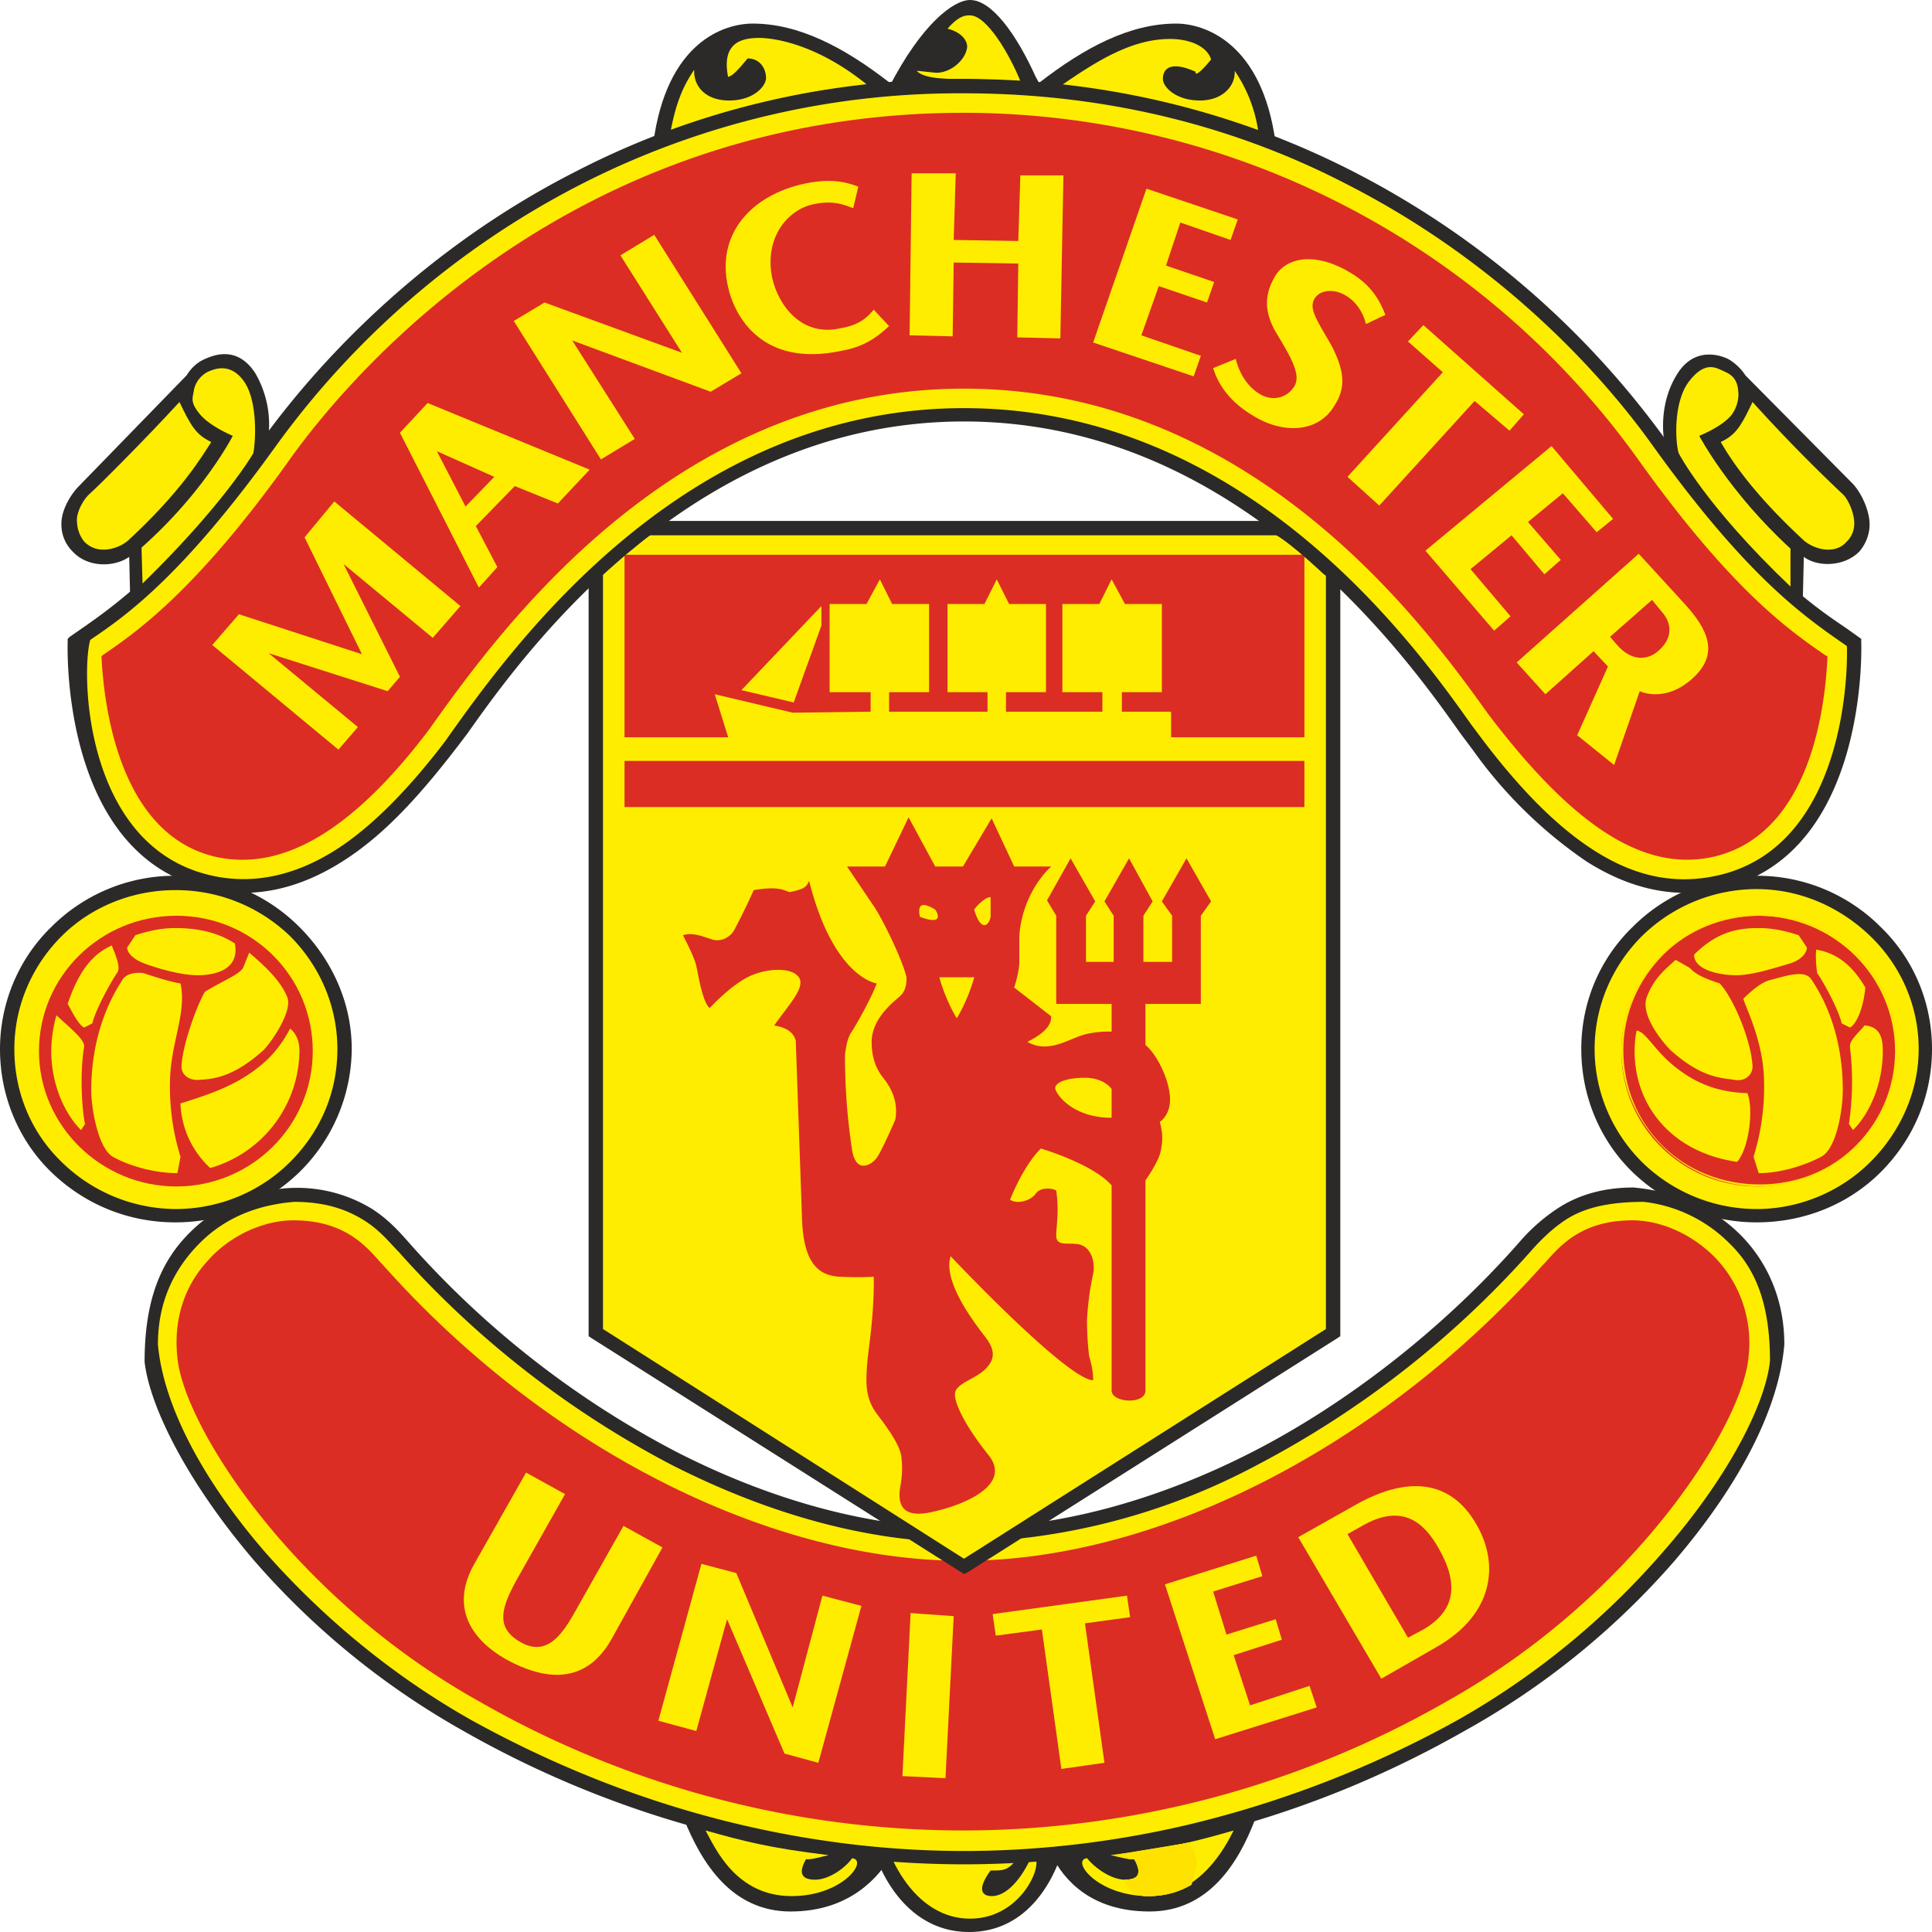 <?xml version="1.0" encoding="UTF-8"?>
<svg xmlns="http://www.w3.org/2000/svg" width="40" height="40" viewBox="0 0 1.884 1.884" shape-rendering="geometricPrecision" image-rendering="optimizeQuality" fill-rule="evenodd" xmlns:v="https://vecta.io/nano"><style><![CDATA[.H{fill-rule:nonzero}.I{fill:#ffed00}.J{fill:#2b2a29}.K{fill:#dc2d24}]]></style><g class="H J"><path d="M1.035 1.808c-.007.022-.031.076-.09.076-.067 0-.09-.071-.091-.074l-.002-.007.089.005a.91.91 0 0 0 .095-.005l-.001.005z"/><path d="M1.211 1.773l.013.001c-.016.042-.045.09-.103.09s-.084-.032-.095-.054l-.01-.006s.097-.003.195-.031zm-.53 0l-.014.001c.017.042.046.09.104.09s.086-.034.098-.054l.007-.006s-.097-.003-.195-.031z"/></g><g class="I H"><path d="M.992 1.812c-.009.013-.015.012-.026.012-.014.019-.008.025.001.025.019 0 .034-.027.039-.039.015-.001-.006.061-.06.061S.869 1.81.869 1.81l.072.003.051-.001z"/><path d="M1.203 1.785c-.035.01-.06.017-.12.024.02.005.021.004.023.004.008.014.004.02-.009.02s-.029-.011-.037-.021c-.016.002.01.037.06.037s.075-.048.083-.064z"/></g><path d="M1.167 1.819c0-.008-.003-.016-.008-.022l-.073.012c.017.005.018.004.02.004.008.014.004.02-.009.02.005.015.014.016.023.016.017 0 .031-.005.042-.012z" fill="#ffdf00" class="H"/><path d="M1.166 1.819c0-.008-.003-.016-.007-.022l-.072.012c.022.003.028.007.027.013s-.004.011-.017.011c.006.015.014.016.023.016.017 0 .03-.004.042-.011z" fill="#ffe000" class="H"/><path d="M1.165 1.819c0-.008-.002-.016-.007-.022-.018.004-.04.008-.071.012.022.003.028.007.027.013s-.004.011-.017.011c.007.015.014.016.023.016.016 0 .03-.004.041-.011z" fill="#ffe200" class="H"/><g class="I H"><path d="M.688 1.785c.036.01.061.017.12.024-.019.005-.02.004-.022.004-.008.014-.004.02.009.02s.029-.011.036-.021c.016.002-.009.037-.059.037-.055 0-.075-.048-.084-.064z"/><path d="M.94 1.497c.19 0 .399-.115.546-.28.016-.018.043-.052.107-.052s.149.058.139.163c-.007.076-.118.248-.307.354a.97.97 0 0 1-.485.129.97.97 0 0 1-.484-.129c-.19-.106-.3-.278-.308-.354-.01-.105.075-.163.139-.163s.091.034.107.052c.147.165.357.28.546.28z"/></g><path d="M.94 1.49c.092 0 .189-.027.281-.074s.186-.12.26-.204a.18.18 0 0 1 .037-.033c.018-.012.042-.021.075-.021.042.004.076.019.102.044s.045.062.045.109c-.005.061-.042.135-.107.211a.76.76 0 0 1-.205.166c-.095.054-.186.086-.269.105s-.158.025-.219.025-.135-.006-.218-.025a.99.99 0 0 1-.27-.105.77.77 0 0 1-.204-.166c-.065-.076-.102-.15-.107-.194 0-.064.018-.1.044-.126s.06-.04.091-.043a.14.14 0 0 1 .087.02c.017.011.028.024.036.033a.91.91 0 0 0 .261.204c.092.047.189.074.28.074zm0 .014h0c-.094 0-.192-.028-.286-.076a.94.94 0 0 1-.265-.207C.381 1.213.371 1.2.355 1.19s-.037-.018-.068-.018c-.037.003-.068.016-.092.04s-.041.056-.041.099c.005.057.041.129.104.202.051.058.118.117.201.164.094.052.184.084.266.103s.155.025.215.025.134-.006.216-.025a1.04 1.04 0 0 0 .266-.103.76.76 0 0 0 .2-.164c.064-.073.1-.145.104-.186 0-.059-.016-.092-.04-.115a.14.14 0 0 0-.083-.04c-.04 0-.062.008-.077.018s-.027.023-.034.031a.94.94 0 0 1-.265.207.64.64 0 0 1-.287.076z" class="H J"/><path d="M.373 1.233l-.002-.002C.356 1.214.335 1.19.286 1.19c-.029 0-.062.015-.083.039-.016.017-.035.048-.03.095.006.065.11.232.294.335a.95.95 0 0 0 .472.126.95.95 0 0 0 .472-.126c.184-.103.288-.27.294-.335a.12.12 0 0 0-.03-.095c-.022-.024-.054-.039-.083-.039-.049 0-.07.024-.085.041l-.002.002c-.159.178-.376.289-.566.289s-.408-.111-.566-.289z" class="H K"/><path d="M1.548 1.023c0-.09.074-.162.165-.162s.164.072.164.162-.073.162-.164.162-.165-.072-.165-.162z" class="H I"/><path d="M1.542 1.023c0-.047.019-.089.05-.119a.17.17 0 0 1 .121-.05.17.17 0 0 1 .121.05c.031.03.05.072.05.119s-.019.089-.05.12-.074.049-.121.049-.09-.019-.121-.049-.05-.073-.05-.12zm.013 0h0c0 .043.018.082.046.11a.16.16 0 0 0 .112.046c.043 0 .083-.018.111-.046s.047-.067.047-.11-.018-.082-.047-.11-.068-.046-.111-.046a.16.16 0 0 0-.112.046c-.028.028-.046.067-.046.11z" class="H J"/><path d="M.007 1.023C.007.934.08.861.171.861s.165.073.165.162-.074.163-.165.163-.164-.073-.164-.163z" class="H I"/><g class="J H"><path d="M0 1.023C0 .977.019.934.05.904a.17.17 0 0 1 .121-.05c.048 0 .09.019.121.05s.051.073.051.119a.17.17 0 0 1-.051.12c-.031.03-.073.049-.121.049s-.09-.019-.121-.049S0 1.07 0 1.023zm.014 0h0c0 .043.017.082.046.11a.16.16 0 0 0 .111.046c.043 0 .083-.017.112-.046s.046-.067.046-.11S.311.941.283.913A.16.16 0 0 0 .171.868C.128.868.088.885.06.913s-.046.067-.046.11zM1.758.586l.001-.043c.013.01.039.01.054-.005.007-.008.011-.019.01-.03S1.816.482 1.807.472L1.702.366C1.697.358 1.689.352 1.685.35s-.031-.014-.049.014-.015.06-.012.072l.052.07a.75.75 0 0 0 .082.08zM.651.134A.87.87 0 0 1 .856.088L.651.134z"/><path d="M.651.135C.716.113.776.095.856.088L.868.081C.823.046.779.023.734.023.706.023.65.041.637.14L.651.135zm.579 0c-.065-.022-.125-.04-.205-.047L1.013.081c.045-.035.089-.058.134-.058.027 0 .084.018.097.117L1.23.135z"/><path d="M.887.078L.943.077.997.079.887.078z"/><path d="M.867.085C.899.023.93 0 .946 0c.021 0 .045.033.064.075l.005.009L.998.083C.987.081.955.081.943.081L.888.082.867.085z"/></g><g class="I H"><path d="M.802 1.556l-.029.109-.055-.131-.034-.009-.042.153.037.01.03-.109.056.131.033.009.042-.153zm.128.02l-.042-.003-.008.159.042.002zm.038-.002l.003.021.045-.006.019.136.042-.006-.019-.136.044-.006-.003-.021z"/><path d="M1.403 1.51c.02.035.016.061-.015.079l-.015.008-.059-.101.016-.009c.038-.021.059-.002.073.023zm-.082-.042h0l-.055.031.081.138.054-.031c.056-.032.061-.081.039-.119-.026-.046-.07-.047-.119-.019z"/><path d="M1.219 1.663l-.016-.049.047-.015-.006-.02-.048.015-.013-.042.048-.015-.006-.02-.089.028.049.151.099-.031-.007-.021zm-.611-.175l-.048.085c-.014.025-.029.042-.053.028s-.018-.033-.004-.059l.048-.085-.038-.021-.051.09c-.027.049.008.08.035.094s.071.028.099-.021l.05-.09-.038-.021z"/><path d="M.581.557v.742l.359.229.36-.229V.558c-.011-.01-.035-.032-.054-.043H.633C.617.526.586.551.581.557z"/></g><g class="J H"><path d="M.588.557v.739l.352.224.353-.224V.558h.014v.741.004l-.003.002-.36.228-.004.002-.003-.002-.36-.228-.003-.002V.557z"/><path d="M1.296.563L1.291.56C1.279.549 1.259.53 1.243.521L1.25.509c.017.011.038.029.051.041h0l-.005.013z"/><path d="M1.246.522H.633V.508h.613z"/><path d="M.637.52C.629.525.619.534.61.541L.586.562.576.553A.16.16 0 0 1 .601.531L.629.509.637.52z"/></g><path d="M.966.875C.963.874.954.881.95.887.956.908.964.904.966.894zM.897.894h0C.918.902.916.893.912.887.894.876.896.888.897.894zm.036.099h0C.945.973.95.953.95.953H.916s.005.02.017.04zM.939.845h0L.967.798.989.845h.036C1.003.866.994.896.994.916v.022c0 .01-.005.025-.005.025l.036.028c.001.014-.02.023-.023.025.017.01.034.001.049-.005s.033-.005.033-.005V.979H1.03V.893L1.021.878l.023-.041.024.042-.009.014v.045h.027V.893L1.077.879l.024-.042.023.042-.009.014v.045h.028V.893l-.01-.014.024-.042.024.042-.01.014v.086h-.054v.04c.013.011.024.037.024.053s-.01.022-.01.022c.003.012.003.017.001.028s-.015.029-.015.029v.205c0 .014-.033.012-.033 0v-.2c-.018-.021-.069-.036-.069-.036-.018.018-.03.05-.03.05.008.005.021 0 .025-.006s.015-.006.02-.003c.003.021 0 .034 0 .044s.01.007.019.008c.016.001.019.019.017.029a.29.29 0 0 0-.006.045.3.3 0 0 0 .002.035c.002.007.004.015.004.024-.026-.001-.139-.121-.139-.121-.008.025.024.066.034.079s.009.022 0 .031-.025.013-.029.021.008.033.032.063-.027.05-.058.056-.03-.014-.028-.026a.09.09 0 0 0 .001-.028c-.001-.01-.01-.024-.023-.041s-.013-.032-.008-.071.004-.064.004-.064-.013.001-.033 0-.036-.012-.037-.059l-.006-.171C.773 1.003.76 1.001.755 1 .768.981.786.963.779.953S.748.944.731.952.697.978.692.983C.685.977.681.951.679.942S.668.916.666.912C.675.909.685.913.694.916S.713.914.717.905A.63.63 0 0 0 .735.868C.759.864.764.868.77.87.783.867.786.866.789.859c.024.095.066.1.066.1-.006.016-.021.042-.025.048s-.005.015-.006.021a.61.61 0 0 0 .007.094c.004.023.019.014.024.007s.018-.037.018-.037c.004-.021-.008-.036-.011-.04S.85 1.038.85 1.016.87.978.877.972.884.958.884.953C.88.936.862.899.853.885L.826.845h.037L.886.797.912.845h.027zm.145.245h0v-.028s-.007-.011-.026-.011-.029.005-.029.01.016.029.055.029zM.609.742h.663v.045H.609zm0-.023V.541h.663v.178z" class="K H"/><g class="I H"><path d="M1.142.725V.694h-.048V.675h.039V.589h-.036L1.084.565l-.012.024h-.036v.086h.039v.019H.981V.675h.039V.589H.984L.972.565.96.589H.924v.086h.039v.019H.867V.675h.039V.589H.87L.858.565.845.589H.809v.086h.04v.019L.773.695.697.677.712.725z"/><path d="M.723.673l.051.012L.801.61V.591zm.123-.59C.767.09.718.107.654.128.659.101.666.084.677.068c-.001.015.01.03.034.03S.747.084.747.076.742.057.729.057C.716.073.713.074.71.075.704.044.72.037.74.037c0 0 .047-.002.106.046zm.381.045a.78.78 0 0 0-.193-.044c.036-.025.07-.046.107-.046.019 0 .036.007.04.02-.013.016-.016.015-.015.012-.027-.012-.032-.001-.032.007s.013.021.036.021.035-.015.034-.029a.14.14 0 0 1 .023.059z"/><path d="M.894.069c.007.009.037.008.049.008l.052.002C.984.052.962.015.946.015.943.015.936.014.924.028.94.032.944.042.943.047.941.059.927.071.913.071z"/></g><path d="M.208.506L.26.436A.1.1 0 0 0 .249.364C.231.336.207.347.2.35S.187.358.182.366L.077.474C.07.481.061.495.06.508s.004.023.011.03c.015.016.041.015.055.005l.001.043a.67.67 0 0 0 .081-.08z" class="H J"/><path d="M.94.405c.296 0 .465.274.501.322.066.086.146.156.238.133.137-.034.129-.234.129-.234-.032-.023-.088-.052-.19-.195S1.292.084.94.084.363.291.263.431.105.603.072.626c0 0-.007.2.129.234C.294.883.374.813.439.727.476.679.644.405.94.405z" class="H I"/><path d="M.94.398c.276 0 .441.233.495.309l.012.016c.032.042.068.081.107.106s.079.035.124.024c.121-.03.124-.197.123-.223-.042-.029-.097-.067-.189-.195-.057-.08-.157-.183-.298-.255C1.212.127 1.087.091.94.091A.81.81 0 0 0 .566.18.84.84 0 0 0 .269.435C.177.563.122.601.088.624.079.656.082.823.203.853.247.864.289.853.327.829S.402.765.434.723C.499.631.665.398.94.398zm0 .013h0C.672.411.509.64.456.715.411.775.375.814.334.84S.248.878.2.866C.058.831.066.627.066.626V.623L.068.621C.113.59.167.554.257.427.316.346.417.241.56.168.664.114.791.077.94.077s.276.037.381.091a.86.86 0 0 1 .302.259c.09.127.144.163.178.186l.014.01v.003c0 .001.008.205-.134.24-.048.012-.093 0-.134-.026a.44.44 0 0 1-.111-.109L1.424.715C1.371.64 1.208.411.94.411z" class="H J"/><path d="M.94.379c.286 0 .455.239.511.317.087.115.156.155.222.139.096-.024.107-.154.109-.193V.64L1.78.639C1.747.616 1.69.578 1.596.446A.81.81 0 0 0 .94.11C.555.11.341.367.284.446.191.577.132.617.1.639L.099.64v.001c.002.039.014.17.109.194.066.016.135-.024.21-.123C.485.618.655.379.94.379z" class="H K"/><g class="I H"><path d="M.326.489L.297.524.353.638.233.599.207.629.33.731.349.709.262.637.378.674.39.66.335.55.422.622.449.591zM.482.465L.454.494.426.44.482.465zM.417.393h0L.39.422.467.573.485.553.464.513.502.474.544.491.575.458.417.393zM.605.249l.06.095L.531.295.501.313.586.448.619.428.558.332l.135.05.03-.018L.638.229zm.508.078L1.13.279l.047.016.007-.02-.047-.016.014-.042.049.017.007-.02-.089-.03-.052.15.098.033.007-.02zm.275-.01l-.015.016.034.03-.093.102.031.028.093-.102.034.029.014-.016zm.046.238l.04-.033.032.038.016-.014L1.49.509l.034-.028.033.038.016-.013-.06-.071-.123.102.067.078.016-.014z"/><path d="M1.62.596c.011.012.011.026-.002.038s-.029.009-.041-.005L1.57.621l.041-.036.009.011zm-.021.078h0s.024.012.051-.012.016-.048-.008-.074L1.598.54l-.119.106.028.031.047-.042.014.015-.03.067.036.029.025-.072zM.995.171L.993.235.93.234.932.169H.889L.887.327.929.328.93.256.993.257.992.329l.042.001.003-.159z"/><path d="M1.223.406c.03.018.063.015.078-.01.011-.017.011-.032-.002-.058L1.288.319c-.006-.011-.011-.02-.006-.028s.018-.01.03-.003.018.019.02.028l.019-.009C1.345.292 1.337.278 1.317.266 1.282.245 1.254.251 1.243.27s-.009.035 0 .052c.017.028.026.044.019.055s-.021.015-.034.007-.02-.022-.023-.034l-.022.009c.005.016.016.033.04.047zM.785.179C.733.19.698.228.71.28.716.307.742.359.821.342.843.338.855.329.867.318L.852.302C.847.308.839.317.82.32.782.329.759.298.753.271.745.232.768.204.794.199.813.195.824.2.832.203h0L.837.182C.824.177.809.174.785.179zm.852.263c-.003-.009-.006-.049.01-.07s.027-.013.034-.01.013.007.014.019c.001.007-.001.016-.006.023-.009.012-.032.021-.032.021s.029.055.089.11v.037c-.083-.079-.109-.13-.109-.13z"/><path d="M1.678.431c.008.014.029.048.081.096.009.008.03.015.042.001.005-.005.008-.012.007-.021S1.802.486 1.796.481a1.57 1.57 0 0 1-.087-.089c-.011.023-.016.032-.031.039zM.139.569L.138.534C.199.48.227.425.227.425S.205.416.195.404.188.388.189.381C.191.369.201.363.204.362s.02-.01.034.01.011.061.009.07c0 0-.028.049-.108.127z"/><path d="M.206.431C.197.445.177.479.125.527.116.535.095.542.082.528.078.523.075.516.075.507S.082.486.088.481.143.427.175.392c.011.023.016.032.031.039z"/></g><path d="M.038 1.025c0-.073.06-.132.134-.132s.133.059.133.132-.06.132-.133.132-.134-.059-.134-.132z" class="H K"/><path d="M.243.929c.02.017.031.029.037.043s-.016.045-.023.052c-.031.028-.051.028-.062.029S.177 1.048.177 1.04C.178 1.016.195.974.2.967.22.955.232.951.237.944zM.132.912h0C.144.908.157.905.171.905.192.905.212.909.229.92.234.946.209.951.193.951S.156.945.142.94.124.928.124.924zm-.053.19h0C.062 1.085.05 1.056.05 1.025c0-.012.002-.024.005-.035.015.014.028.024.027.031-.005.03-.001.069.001.075zm.003-.1h0C.076.999.069.984.066.979.077.946.091.93.109.922.116.939.117.945.114.949S.094.982.09.998zm.091.142h0c-.024 0-.049-.008-.063-.016s-.021-.046-.021-.065c0-.063.026-.1.03-.107S.133.948.14.949c.021.007.03.009.036.01.006.027-.008.055-.01.089a.23.23 0 0 0 .01.08zm.032-.005h0a.09.09 0 0 1-.029-.063c.036-.011.057-.02.077-.036s.028-.034.03-.037c.007.006.009.014.009.022a.12.12 0 0 1-.087.114z" class="H I"/><path d="M1.848 1.025c0-.073-.06-.132-.134-.132s-.133.059-.133.132.059.132.133.132.134-.059.134-.132z" class="H K"/><path d="M1.648.944c.006.007.017.011.029.015.014.015.031.057.032.081 0 .008-.007.015-.018.013s-.031-.001-.062-.029c-.007-.007-.03-.034-.023-.052s.017-.026.028-.036zm.114-.02h0c0 .004-.004.012-.018.016s-.035.011-.051.011-.041-.005-.041-.02c.022-.022.042-.026.063-.026.014 0 .027.003.039.007zm.041.172h0a.28.28 0 0 0 .001-.075c-.001-.007.012-.017.014-.021.016.001.018.013.018.025 0 .031-.012.06-.029.077zM1.796.998h0c-.004-.016-.02-.044-.024-.049-.002-.016-.001-.02-.001-.023.024.004.038.02.048.037-.002.021-.009.036-.015.039zm-.086.13h0a.23.23 0 0 0 .01-.08c-.002-.034-.016-.062-.02-.074.016-.016.024-.018.029-.019.024-.007.033-.007.038.001s.03.044.03.107c0 .019-.006.057-.021.065s-.039.016-.061.016zm-.116-.103h0c0-.008.001-.016.002-.02.009.001.017.019.037.035s.041.025.071.026c.006.015.002.053-.01.067-.063-.009-.1-.054-.1-.108z" class="H I"/><path d="M1.581 1.024c0-.037.015-.07.04-.094s.057-.039.095-.039.07.015.095.039.039.057.039.094-.015.07-.039.094-.058.039-.095.039-.071-.015-.095-.039-.04-.057-.04-.094zm.002 0h0c0 .036.014.069.038.093s.058.038.095.038.07-.014.094-.038.039-.057.039-.093S1.834.955 1.81.931 1.752.893 1.716.893s-.07.014-.094.038-.039.057-.039.093z" fill="#ffe500" class="H"/></svg>